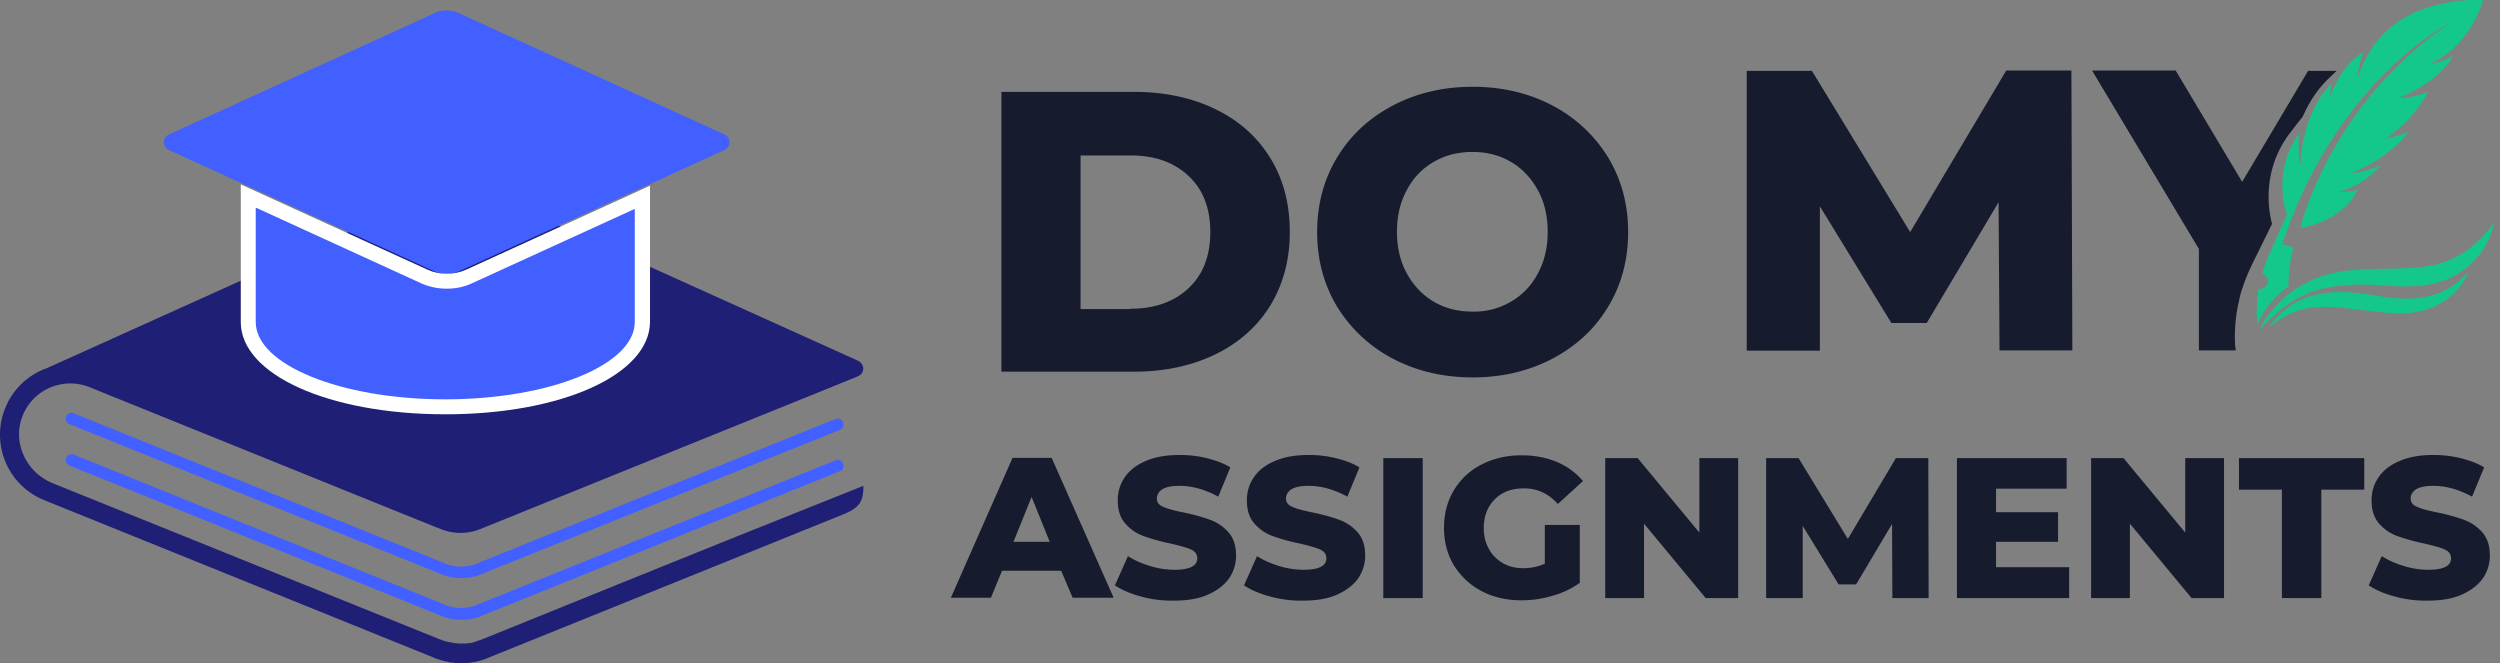 <?xml version="1.0" encoding="UTF-8"?> <svg xmlns="http://www.w3.org/2000/svg" width="196" height="52" fill="none"><rect width="100%" height="100%" fill="#808080" stroke="none"/><path d="M78.51 7.202h10.37c2.394 0 4.537.448 6.382 1.346 1.87.897 3.29 2.169 4.313 3.814 1.022 1.645 1.546 3.59 1.546 5.809 0 2.218-.524 4.138-1.546 5.808-1.022 1.646-2.468 2.917-4.313 3.814-1.87.898-3.989 1.347-6.382 1.347H78.51V7.202Zm10.12 17.002c1.87 0 3.391-.524 4.538-1.596 1.147-1.072 1.72-2.543 1.72-4.413s-.573-3.365-1.72-4.412c-1.147-1.072-2.642-1.596-4.537-1.596h-3.914v12.041h3.914v-.025Zm20.568 3.913a11.233 11.233 0 0 1-4.363-4.063c-1.047-1.745-1.57-3.69-1.57-5.858 0-2.17.523-4.139 1.57-5.859 1.047-1.745 2.518-3.091 4.363-4.063 1.845-.973 3.939-1.471 6.257-1.471 2.319 0 4.413.498 6.258 1.47a11.237 11.237 0 0 1 4.362 4.064c1.047 1.745 1.571 3.69 1.571 5.858 0 2.17-.524 4.139-1.571 5.859-1.047 1.745-2.518 3.091-4.362 4.064-1.845.972-3.939 1.47-6.258 1.47-2.318 0-4.412-.498-6.257-1.47Zm9.249-4.462a5.36 5.36 0 0 0 2.119-2.219c.523-.947.773-2.044.773-3.265 0-1.222-.25-2.319-.773-3.266-.524-.948-1.222-1.695-2.119-2.219-.898-.524-1.895-.773-3.017-.773-1.097 0-2.119.25-3.016.773a5.348 5.348 0 0 0-2.119 2.219c-.524.947-.773 2.044-.773 3.266 0 1.221.249 2.318.773 3.265.523.948 1.221 1.695 2.119 2.22.897.523 1.894.772 3.016.772a5.618 5.618 0 0 0 3.017-.773Z" fill="#161C2D"></path><path d="m57.893 42.003-9.15 3.69-11.018 4.462H37.7l-.05.025c-.025 0-.05.025-.1.025-.1.025-.174.075-.274.1-.05.025-.1.025-.15.05a.726.726 0 0 1-.224.05c-.05 0-.125.024-.175.024-.074 0-.15.025-.199.025h-.399c-.124 0-.224 0-.349-.025h-.05c-.1 0-.2-.025-.299-.05-.025 0-.075 0-.1-.024h-.05c-.074-.025-.149-.025-.224-.05-.05 0-.075-.025-.125-.025-.1-.025-.174-.05-.274-.1-.025 0-.05-.025-.1-.025L4.145 37.89c-2.069-.823-3.19-3.166-2.393-5.235.798-2.12 3.191-3.142 5.285-2.294L34.11 41.305l.449.175a4.142 4.142 0 0 0 3.09 0l24.482-9.897 5.11-2.07c.599-.249.549-.947.05-1.221l-28.22-12.74a7.124 7.124 0 0 0-5.883 0L3.67 28.866a5.487 5.487 0 0 0-3.266 3.142 5.528 5.528 0 0 0 3.066 7.204l30.464 12.315c.35.15.748.275 1.122.35.025 0 .05 0 .075.024.125.025.274.05.399.05.05 0 .075 0 .125.025.15.025.324.025.473.025.723 0 1.421-.125 2.07-.399l27.895-11.268c1.347-.548 1.596-1.047 1.596-2.244l-9.797 3.914ZM4.144 28.716H4.12c0 .025 0 .025.024 0Zm.948-.15h-.1.1Zm-.474.05c-.025 0-.05 0-.075.025.025 0 .05 0 .075-.025Z" fill="#1F1F75"></path><path d="M36.13 48.585c-.425 0-.873-.075-1.297-.2-.025 0-.025 0-.05-.025L5.441 36.494a.448.448 0 0 1-.25-.599c.1-.249.374-.349.599-.249l29.342 11.867c.673.2 1.321.2 2.02 0l28.344-11.418c.25-.1.524.025.599.25.1.248-.025.523-.25.598L37.5 48.385c-.025 0-.025 0-.05.025a4.94 4.94 0 0 1-1.32.175Z" fill="#4260FF"></path><path d="M36.13 45.319c-.425 0-.873-.075-1.297-.2-.025 0-.025 0-.05-.025L5.441 33.253a.447.447 0 0 1-.25-.598c.1-.25.374-.35.599-.25l29.342 11.867c.673.2 1.321.2 2.02 0l28.344-11.418c.25-.1.524.025.599.25.1.249-.025.523-.25.598l-28.37 11.417c-.025 0-.025 0-.05.025a4.642 4.642 0 0 1-1.296.175ZM34.035 1.044l-20.791 9.498a.671.671 0 0 0 0 1.222l20.791 9.498a2.275 2.275 0 0 0 1.97 0l20.79-9.498a.671.671 0 0 0 0-1.222l-20.79-9.498c-.624-.3-1.347-.3-1.97 0Z" fill="#4260FF"></path><path d="M34.907 32.48c-9.149 0-16.03-3.116-16.03-7.23V14.457l14.634 6.681c.474.224.973.324 1.521.324.524 0 1.022-.1 1.52-.324l14.41-6.581v10.67c-.025 4.138-6.905 7.254-16.055 7.254Z" fill="#fff"></path><path d="M37.002 22.21c-.624.298-1.297.423-1.995.423-.698 0-1.37-.15-1.994-.424L20.05 16.276v8.975c0 3.34 6.656 6.057 14.858 6.057 8.201 0 14.858-2.717 14.858-6.057v-8.875l-12.764 5.833Z" fill="#4260FF"></path><path d="M83.196 44.745H78.56l-.872 2.12h-3.141l4.836-10.97h3.066l4.862 10.97h-3.216l-.898-2.12Zm-.897-2.268-1.421-3.515-1.421 3.515h2.842Zm7.154 4.288c-.847-.225-1.52-.524-2.044-.873l1.022-2.293c.499.324 1.072.573 1.72.773a6.567 6.567 0 0 0 1.92.299c1.197 0 1.795-.3 1.795-.898 0-.324-.175-.548-.499-.698-.349-.15-.897-.299-1.645-.474a15.7 15.7 0 0 1-2.07-.573 3.46 3.46 0 0 1-1.42-.972c-.399-.449-.599-1.047-.599-1.82 0-.673.175-1.271.549-1.82.374-.548.922-.972 1.645-1.271.723-.324 1.62-.474 2.668-.474.723 0 1.42.075 2.119.25.698.174 1.321.398 1.845.722l-.948 2.294c-1.047-.573-2.069-.848-3.041-.848-.623 0-1.072.1-1.346.275-.274.174-.424.423-.424.723 0 .299.174.523.498.648.325.15.873.299 1.62.448.849.175 1.522.374 2.07.574.548.2 1.022.523 1.421.972.399.449.598 1.047.598 1.82a3.11 3.11 0 0 1-.548 1.795c-.374.523-.922.947-1.645 1.271-.723.324-1.62.474-2.668.474a8.93 8.93 0 0 1-2.593-.324Zm10.122 0c-.848-.225-1.52-.524-2.044-.873l1.022-2.293c.499.324 1.072.573 1.72.773a6.557 6.557 0 0 0 1.92.299c1.196 0 1.795-.3 1.795-.898 0-.324-.175-.548-.499-.698-.349-.15-.898-.299-1.645-.474a15.698 15.698 0 0 1-2.07-.573 3.46 3.46 0 0 1-1.42-.972c-.4-.449-.599-1.047-.599-1.82 0-.673.175-1.271.549-1.82.373-.548.922-.972 1.645-1.271.723-.324 1.62-.474 2.667-.474a8.62 8.62 0 0 1 2.119.25c.698.174 1.322.398 1.845.722l-.947 2.294c-1.047-.573-2.069-.848-3.042-.848-.623 0-1.072.1-1.346.275-.274.174-.424.423-.424.723 0 .299.175.523.499.648.324.15.873.299 1.62.448.848.175 1.521.374 2.07.574.548.2 1.022.523 1.421.972.398.449.598 1.047.598 1.82a3.11 3.11 0 0 1-.549 1.795c-.373.523-.922.947-1.645 1.271-.723.324-1.62.474-2.667.474a9.024 9.024 0 0 1-2.593-.324Zm8.875-10.845h3.091v10.97h-3.091V35.92Zm12.664 5.236h2.742v4.537a6.696 6.696 0 0 1-2.169 1.022c-.822.25-1.62.349-2.443.349-1.146 0-2.193-.25-3.091-.723a5.645 5.645 0 0 1-2.169-2.02c-.523-.872-.773-1.844-.773-2.941 0-1.097.25-2.07.773-2.942a5.304 5.304 0 0 1 2.169-2.019c.923-.474 1.97-.723 3.141-.723 1.022 0 1.945.175 2.767.524a5.381 5.381 0 0 1 2.045 1.495l-1.97 1.795c-.748-.822-1.62-1.221-2.667-1.221-.948 0-1.695.274-2.269.847-.573.574-.872 1.322-.872 2.269 0 .598.124 1.147.398 1.62.25.474.624.848 1.097 1.122.474.274.998.4 1.621.4a4.18 4.18 0 0 0 1.67-.35v-3.041Zm15.157-5.236v10.97h-2.542l-4.837-5.834v5.833h-3.041V35.92h2.543l4.836 5.834V35.92h3.041Zm12.091 10.97-.025-5.81-2.817 4.738h-1.371l-2.817-4.588v5.66h-2.867V35.92h2.543l3.864 6.332 3.764-6.332h2.543l.025 10.97h-2.842Zm13.861-2.394v2.393h-8.8V35.92h8.601v2.394h-5.535v1.844h4.861v2.319h-4.861v1.994h5.734v.025Zm12.141-8.576v10.97h-2.543l-4.837-5.834v5.833h-3.041V35.92h2.543l4.836 5.834V35.92h3.042Zm4.537 2.469h-3.366V35.92h9.823v2.468h-3.366v8.501h-3.091v-8.5Zm8.85 8.376c-.848-.225-1.521-.524-2.044-.873l1.022-2.293c.498.324 1.072.573 1.72.773a6.555 6.555 0 0 0 1.919.299c1.197 0 1.795-.3 1.795-.898 0-.324-.174-.548-.498-.698-.349-.15-.898-.299-1.646-.474a15.748 15.748 0 0 1-2.069-.573 3.464 3.464 0 0 1-1.421-.972c-.399-.449-.598-1.047-.598-1.82 0-.673.175-1.271.548-1.82.374-.548.923-.972 1.646-1.271.723-.324 1.62-.474 2.667-.474a8.62 8.62 0 0 1 2.119.25c.698.174 1.322.398 1.845.722l-.947 2.294c-1.047-.573-2.069-.848-3.042-.848-.623 0-1.072.1-1.346.275-.274.174-.424.423-.424.723 0 .299.175.523.499.648.324.15.872.299 1.62.448.848.175 1.521.374 2.07.574.548.2 1.022.523 1.421.972.398.449.598 1.047.598 1.82a3.11 3.11 0 0 1-.549 1.795c-.374.523-.922.947-1.645 1.271-.723.324-1.62.474-2.667.474a9.02 9.02 0 0 1-2.593-.324ZM156.763 27.47l-.074-11.618-5.634 9.473h-2.768l-5.609-9.149v11.318h-5.734V5.556h5.111l7.703 12.64 7.529-12.665h5.111l.074 21.938h-5.709ZM180.97 5.531l-5.185 8.726-5.211-8.726h-6.556l8.376 13.986v7.952h2.892l-.05-.374c0-.05-.124-1.595.25-3.265l.099-.474.1-.399.15-.449c.199-.623.473-1.246.772-1.87l1.521-3.09c-.224-.823-.922-4.139 1.471-7.205l.947-1.222c.449-1.022 1.097-2.094 2.044-2.991l.599-.574h-2.219v-.025Z" fill="#161C2D"></path><path d="M194.681.022s-3.689-.35-6.756 1.745c-2.443 1.67-3.116 4.487-3.116 4.487.05-.997.499-2.169.499-2.169-1.87 1.022-2.618 3.54-2.618 3.54l.05-1.022c-2.468 2.593-2.368 6.432-2.368 6.432-.25-.972-.125-2.568-.125-2.568-2.219 3.092-.947 6.332-.947 6.332l-1.347 3.017a13.435 13.435 0 0 0-.598 1.645.63.63 0 0 1 .424.374c.1.324-.05.648-.374.773-.1.05-.224.05-.324.025-.274 1.496-.1 2.842-.1 2.842s.349-.923.948-1.62c.723-.873 1.495-1.422 1.495-1.422-.05-1.52.374-2.991.374-2.991a1.977 1.977 0 0 0-.872-.274c4.313-13.014 13.138-17.351 13.138-17.351-9.449 6.382-11.717 16.054-11.717 16.054 3.565-.623 4.487-2.991 4.487-2.991-.897.25-1.396.15-1.396.15 1.994-.549 3.241-2.095 3.241-2.095a8.357 8.357 0 0 1-2.443.673c3.29-1.296 4.587-3.265 4.587-3.265a12.86 12.86 0 0 1-1.795.523c2.293-1.52 3.34-3.664 3.34-3.664-1.221.498-2.318.473-2.318.473 3.465-1.396 4.238-3.266 4.238-3.266-.997.549-1.82.599-1.82.599 3.191-1.322 4.213-4.986 4.213-4.986Z" fill="#14C88C"></path><path d="M187.252 22.409c1.546.124 3.092.024 4.238-.374 2.269-.823 3.615-2.568 4.064-4.612-1.496 2.069-3.091 3.041-5.061 3.415-1.72.324-3.739.15-6.157.349-5.385.449-7.205 4.662-7.205 4.662 2.543-2.643 4.537-3.914 10.121-3.44Z" fill="#14C88C"></path><path d="M186.305 23.181c-4.986-.922-7.055.574-8.451 2.518 2.917-2.418 5.011-1.57 9.298-1.171 5.161.498 6.358-3.216 6.358-3.216-1.322 1.47-3.216 2.617-7.205 1.87Z" fill="#14C88C"></path></svg> 